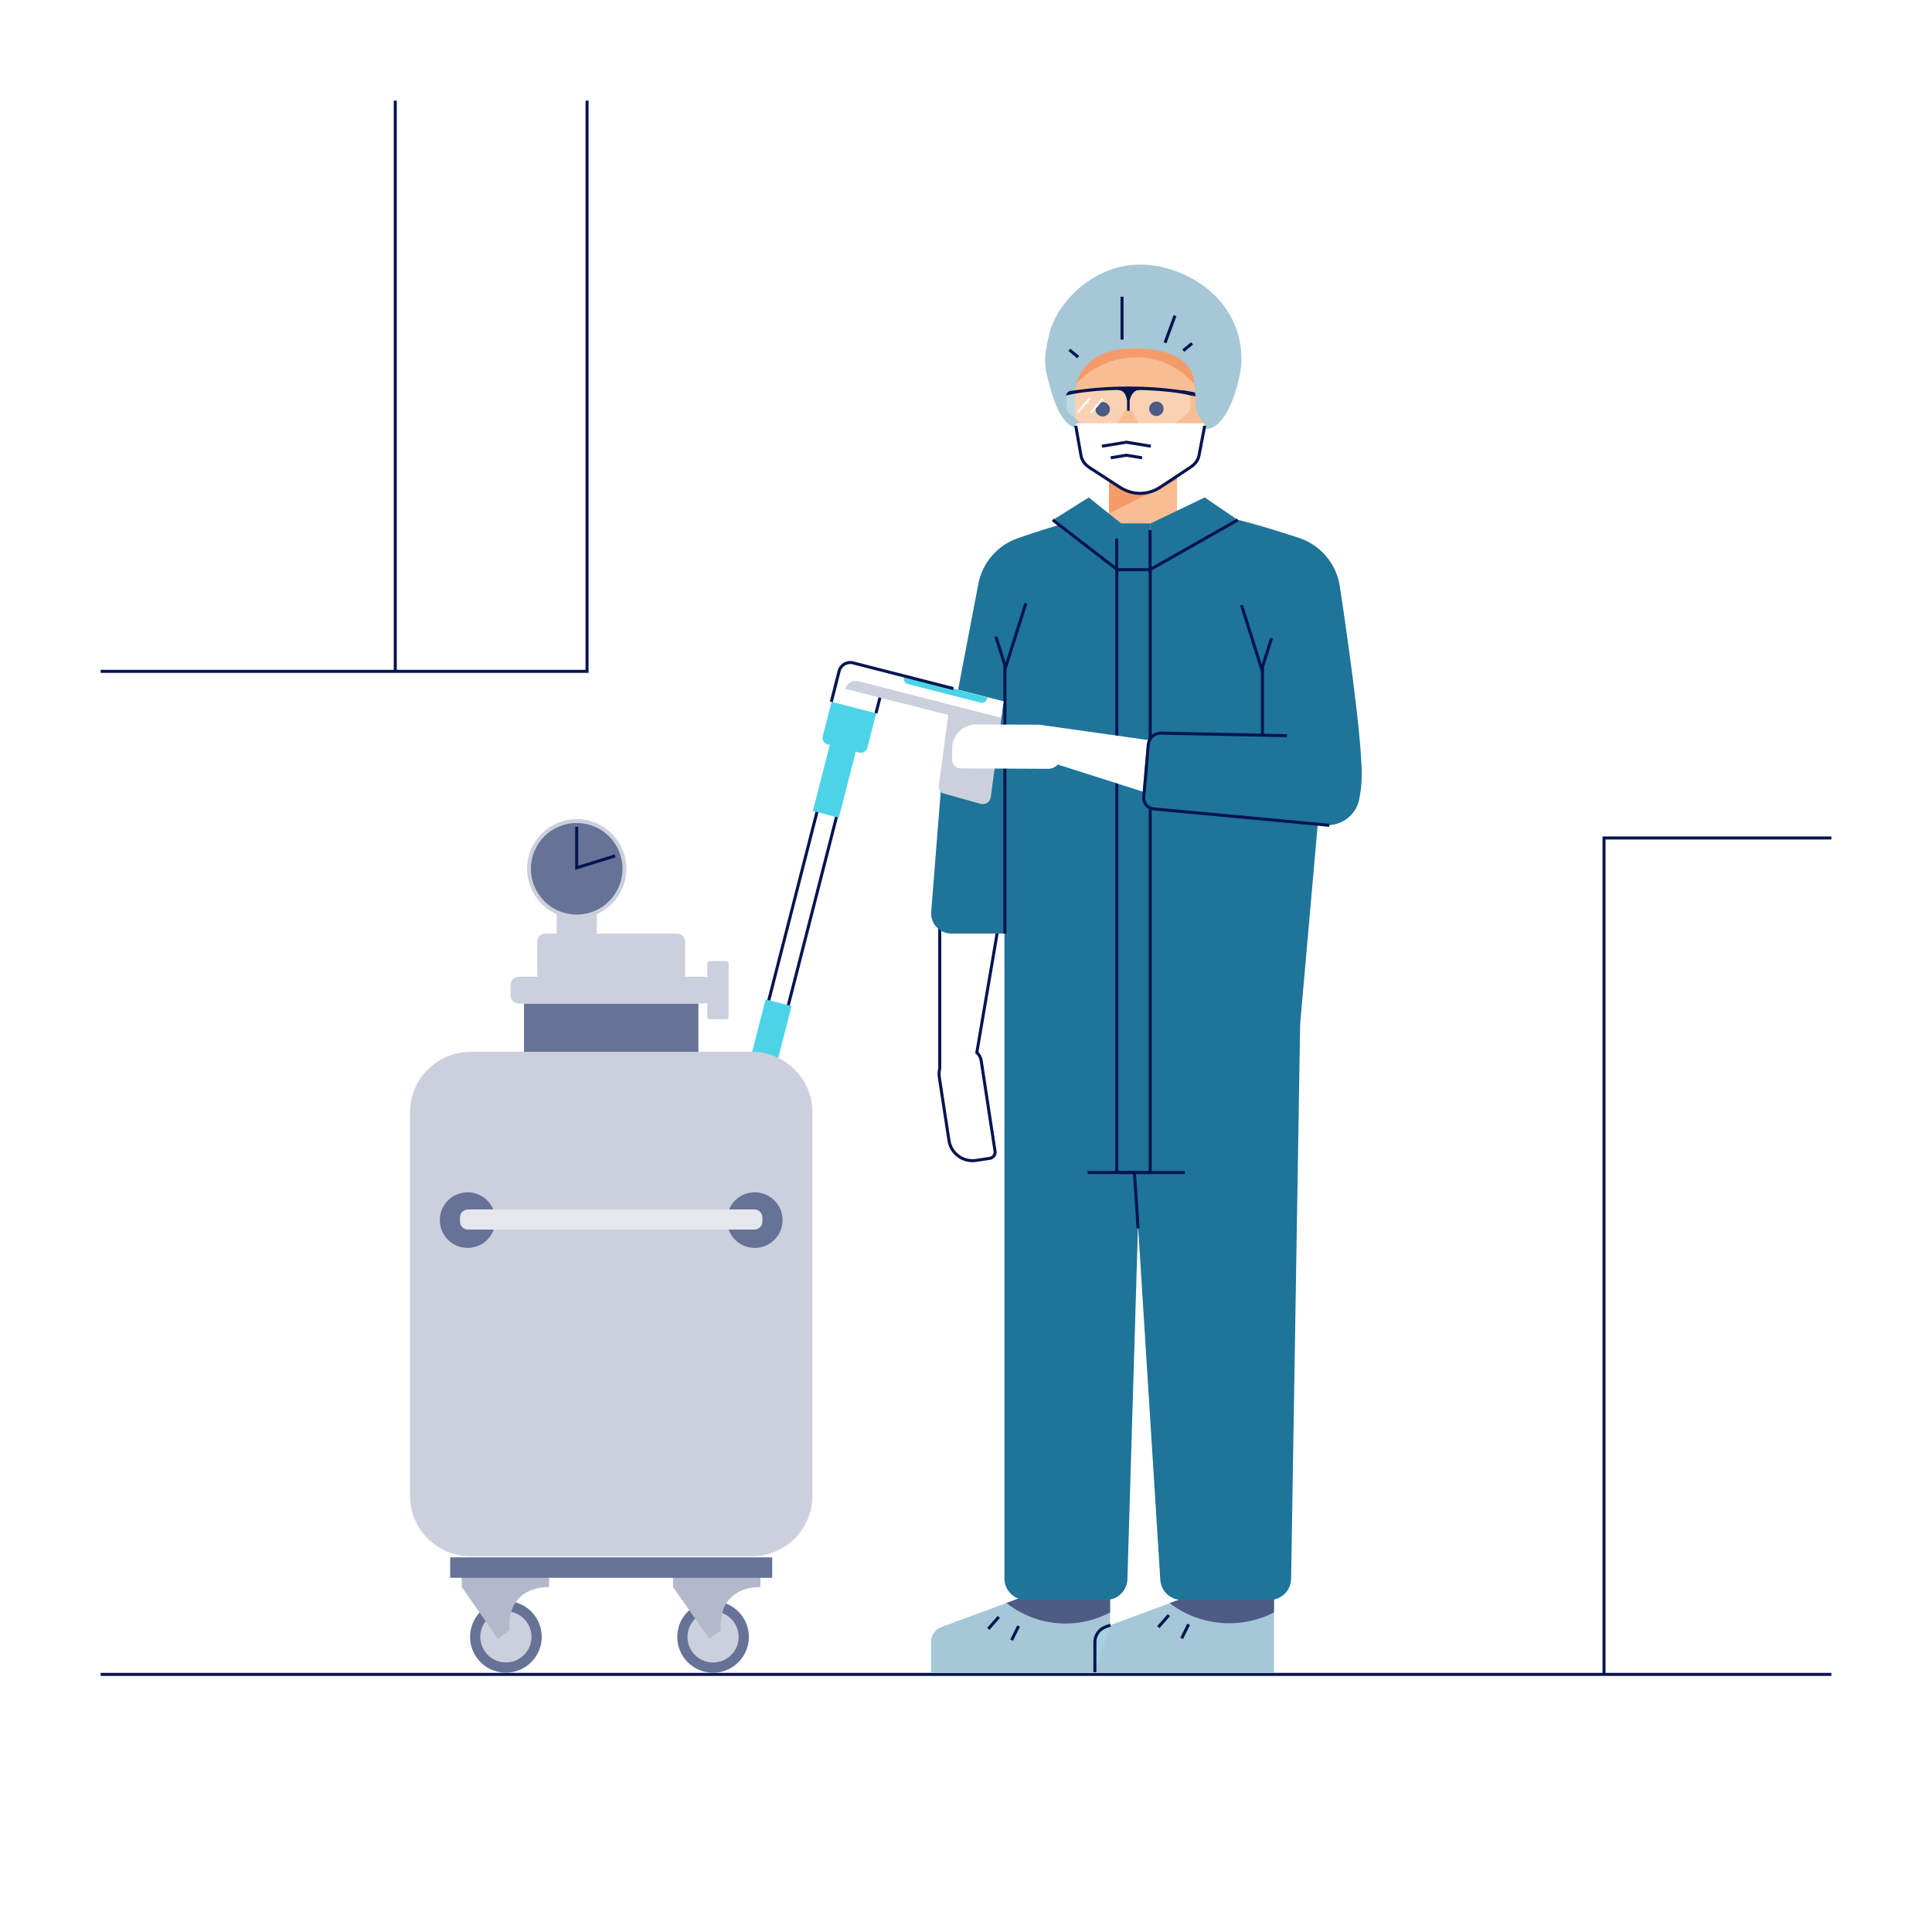 <?xml version="1.0" encoding="UTF-8"?>
<svg xmlns="http://www.w3.org/2000/svg" xmlns:xlink="http://www.w3.org/1999/xlink" version="1.1" id="Ebene_1" x="0px" y="0px" viewBox="0 0 1920 1920" style="enable-background:new 0 0 1920 1920;" xml:space="preserve">
<style type="text/css">
	.st0{fill:#FFFFFF;}
	.st1{fill:#A5C7D6;}
	.st2{fill:#4D5B85;}
	.st3{fill:#F9BD94;}
	.st4{fill:#F59B69;}
	.st5{fill:none;stroke:#001450;stroke-width:3;}
	.st6{fill-rule:evenodd;clip-rule:evenodd;fill:#FFFFFF;stroke:#001450;stroke-width:3;stroke-miterlimit:10;}
	.st7{fill:#1F7499;}
	.st8{fill:#1F7499;stroke:#001450;stroke-width:3;stroke-miterlimit:10;}
	.st9{fill:none;stroke:#001450;stroke-width:3;stroke-miterlimit:10;}
	.st10{fill:none;stroke:#001450;stroke-width:3;stroke-linejoin:round;stroke-miterlimit:10;}
	.st11{fill:#001450;}
	.st12{fill-rule:evenodd;clip-rule:evenodd;fill:#CCD0DC;}
	.st13{fill:#FFFFFF;stroke:#001450;stroke-width:3;stroke-miterlimit:10;}
	.st14{fill:#4DD3E8;}
	.st15{fill-rule:evenodd;clip-rule:evenodd;fill:#FFFFFF;}
	.st16{fill:#667296;}
	.st17{fill:#CCD0DC;}
	.st18{fill:#E5E7ED;}
	.st19{fill:#A6D1E0;stroke:#001450;stroke-width:3;stroke-miterlimit:10;}
	.st20{fill:#B3B9CB;}
	.st21{opacity:0.3;fill:#FFFFFF;enable-background:new    ;}
	.st22{fill:none;stroke:#FFFFFF;stroke-width:2;stroke-linecap:round;}
</style>
<rect class="st0" width="1920" height="1920"></rect>
<g id="HG">
</g>
<g id="Ebene_1_00000119840117679603625540000009281559611036227996_">
	<path class="st1" d="M1103.23,1504.4v157.49H925.22v-30.02c0-3.27,1-6.47,2.87-9.16c1.87-2.69,4.52-4.74,7.59-5.87l78.51-28.95   v-84.96L1103.23,1504.4z"></path>
	<path class="st1" d="M1266.1,1576.97v84.91h-178.01v-30.02c0-3.27,1-6.47,2.87-9.16c1.87-2.69,4.52-4.74,7.59-5.87l78.51-28.95   v-12.38L1266.1,1576.97z"></path>
	<path class="st2" d="M1181.68,1585.98l-19.36,7.14c16.43,12.57,36.96,20.05,59.25,20.05c16.05,0,31.17-3.9,44.53-10.75v-15.94   L1181.68,1585.98z"></path>
	<path class="st2" d="M1019.78,1585.81l-19.66,7.25c16.69,12.76,36.12,20.36,58.75,20.36c16.29,0,30.8-3.96,44.36-10.92v-16.19   L1019.78,1585.81z"></path>
	<path class="st3" d="M1137.23,436.06h-2.74c-17.9,0-32.4,14.28-32.4,31.89v42.97c0,17.61,14.5,31.89,32.4,31.89h2.74   c17.9,0,32.45-14.28,32.45-31.89v-42.97C1169.64,450.34,1155.13,436.06,1137.23,436.06z"></path>
	<path class="st4" d="M1102.09,510.22l67.58-33.51v-12.27h-67.58V510.22z"></path>
	<path class="st4" d="M1122.99,357.92c-28.99,1.04-45.97,17.39-51.14,23.81c1.66-9.32,4.76-18.43,9.11-26.92   c1.91-3.73,7.15-10.34,9.8-13.59c3.98-4.89,13.67-12.86,19.38-15.54c6.03-2.83,17.58-6.78,24.24-6.92   c6.86-0.15,20.49,3.75,26.74,6.57c6.87,3.1,21.69,16.14,25.12,20.28c6.22,7.51,7.86,16.09,11.5,25.14c1.25,3.1,2.9,13.04,2.9,13.04   C1178.07,364.76,1151.98,356.89,1122.99,357.92z"></path>
	<path class="st1" d="M1073.87,425.96c-16.77,0-25.19-22.16-30.58-41.9s-6.88-27.1,0-54.1s40.99-67.03,90.29-67.03   c42.21,0,100.3,31.96,100.14,94.6c-0.05,19.55-13.66,68.54-34.78,68.63"></path>
	<path class="st3" d="M1136.34,420.62c0,0,50.29,0.03,61.62,0.03c0,0,2.33-0.03,2.18,2.57c-2.21-4.96-11.9-4.79-11.9-23.84   c0-44.1-17.39-48.09-53.83-48.09s-66.05,1.91-66.05,46.02c0,18.84-1.44,13.01,3.74,24.82l1.19-1.28   C1073.3,420.84,1124.75,420.62,1136.34,420.62z"></path>
	<path class="st4" d="M1069.72,381.32c0,0,5.86-35.11,56.92-35.11c63.53,0,59.84,35.22,59.84,35.22   C1149.51,339.74,1093.84,353.6,1069.72,381.32z"></path>
	<line class="st5" x1="1115.06" y1="294.89" x2="1115.06" y2="337.43"></line>
	<line class="st5" x1="1062.72" y1="347.65" x2="1071.52" y2="354.92"></line>
	<line class="st5" x1="1184.7" y1="341.2" x2="1175.91" y2="348.47"></line>
	<line class="st5" x1="1167.71" y1="313.68" x2="1157.79" y2="340.64"></line>
	<path class="st6" d="M933.91,1061.8V864.43l63.25,26.61l-26.41,155.02c2.25,1.97,3.84,4.71,4.33,7.89l13.78,90.1   c0.52,3.39-1.81,6.56-5.2,7.08l-13.63,2.08c-12.91,1.98-24.97-6.89-26.95-19.8l-9.55-62.48   C933.04,1067.8,933.2,1064.71,933.91,1061.8z"></path>
	<path class="st7" d="M1291.04,534.63c-29.68-9.84-70.93-22.35-93.15-23.97l-46.95,42.37c-8.19-8.6-49.35-42.37-49.35-42.37   c-21.68,1.7-61.53,14.32-89.98,24.17c-20.31,7.02-35.31,24.34-39.35,45.45l-35.89,187.68L925.38,906.4   c-0.18,2.74,0.21,5.48,1.13,8.07c0.93,2.58,2.37,4.95,4.25,6.95s4.14,3.6,6.66,4.69c2.52,1.09,5.23,1.65,7.98,1.65h52.79v640.94   c0,11.78,9.55,21.33,21.33,21.33h79.57c11.53,0,20.98-9.17,21.32-20.69l10.54-351.57l22.15,352.27   c0.71,11.24,10.03,19.99,21.29,19.99h87.37c11.65,0,21.14-9.34,21.33-20.99l8.98-551.45l17.49-198.42l7,0.61   c17.61,1.54,33.13-11.48,34.68-29.09c0,0,1.95-5.26,1.95-22.22c0-36.57-13.73-132.98-21.69-185.83   C1328.13,560.29,1312.5,541.74,1291.04,534.63z"></path>
	<path class="st8" d="M1127.35,1165.28l3.68,55.41"></path>
	<path class="st9" d="M998.64,927.75V661l-9-28.43"></path>
	<path class="st9" d="M992.62,1606.88l-10.45,11.89"></path>
	<path class="st9" d="M1005.34,1629.94l6.93-13.96"></path>
	<path class="st9" d="M1161.59,1605.12l-10.45,11.89"></path>
	<path class="st9" d="M1174.31,1628.18l6.93-13.96"></path>
	<path class="st8" d="M1143.05,566.12h-33.16v599.11h33.16V566.12z"></path>
	<path class="st7" d="M1230.03,516.71l-86.54,49.41v-45.98l53.71-25.77L1230.03,516.71z"></path>
	<path class="st7" d="M1046.41,516.7l67.75,49.42v-45.98L1082,494.37L1046.41,516.7z"></path>
	<path class="st7" d="M1143.35,566.11v-45.97h-16.58h-16.58v45.97H1143.35z"></path>
	<path class="st9" d="M1109.73,535.3v30.82h33.16v-39.33"></path>
	<path class="st10" d="M1230.03,516.71l-87.12,49.42"></path>
	<path class="st10" d="M1046.21,516.71l64.14,49.41"></path>
	<line class="st5" x1="1080.9" y1="1165.23" x2="1177.5" y2="1165.23"></line>
	<path class="st0" d="M1074.21,452.24l-5.12-29.06c-0.24-1.33,0.81-2.54,2.18-2.54l62.14-0.03l61.62,0.03   c1.39,0,2.43,1.23,2.18,2.57l-5.65,29.36c-1.09,5.67-4.51,9.12-9.39,12.36l-28.66,18.95c-12.89,8.57-28.1,8.51-41.07,0.06   l-29.15-18.9C1078.24,461.74,1075.25,458.1,1074.21,452.24z"></path>
	<path class="st5" d="M1095.06,443.44l24.33-3.98l24.33,3.98"></path>
	<path class="st5" d="M1103.79,454.95l15.6-2.55l15.6,2.55"></path>
	<path class="st5" d="M998.64,665.51l20.82-65.9"></path>
	<path class="st5" d="M1254.61,667.27l-20.82-65.9"></path>
	<path class="st11" d="M1095.84,399.54c3.96,0,7.17,3.21,7.17,7.17c0,3.96-3.21,7.17-7.17,7.17c-3.96,0-7.17-3.21-7.17-7.17   C1088.68,402.74,1091.89,399.54,1095.84,399.54z"></path>
	<path class="st11" d="M1149.18,399.07c3.96,0,7.17,3.21,7.17,7.17c0,3.96-3.21,7.17-7.17,7.17c-3.96,0-7.17-3.21-7.17-7.17   S1145.22,399.07,1149.18,399.07z"></path>
	<path class="st9" d="M1254.62,730.7v-67.94l9-28.43"></path>
	<path class="st12" d="M974.54,798.85l-36.81-10.27c-3.2-0.89-5.26-4.01-4.82-7.3l13.02-97.4l51.38,13.15l-12.69,95.17   C983.97,797.02,979.22,800.16,974.54,798.85z"></path>
	
		<rect x="613.3" y="940.7" transform="matrix(0.248 -0.969 0.969 0.248 -330.473 1475.579)" class="st13" width="344.25" height="20"></rect>
	
		<rect x="785.74" y="751.39" transform="matrix(0.248 -0.969 0.969 0.248 -115.164 1381.053)" class="st14" width="92.87" height="26.67"></rect>
	<path class="st0" d="M880.41,670.12L870,710.78l-44.36-11.37l7.11-27.77c1.82-7.12,9.08-11.42,16.2-9.59L880.41,670.12z"></path>
	<path class="st15" d="M995.1,713.32l-164.75-32.44l3.58-13.99c1.54-6.03,7.69-9.67,13.72-8.13l149.66,38.27L995.1,713.32z"></path>
	<path class="st12" d="M993.78,723.55L840.16,684.6l0,0c1.45-5.66,7.21-9.08,12.87-7.63l142.06,36.35L993.78,723.55z"></path>
	<path class="st14" d="M870.73,708.84l-8.76,34.2c-0.91,3.57-4.55,5.72-8.11,4.8l-31.45-8.06c-3.57-0.91-5.72-4.55-4.8-8.11   l8.76-34.2L870.73,708.84z"></path>
	<path class="st14" d="M981.39,693.05l-0.3,1.19c-0.77,2.99-3.82,4.8-6.81,4.03l-71.87-18.41c-2.99-0.77-4.8-3.82-4.03-6.81   l0.3-1.19L981.39,693.05z"></path>
	<path class="st15" d="M1032.69,720.17l204.61,28.86l-35.19,58.91l-150.85-48.14c-2.42,2.62-5.89,4.26-9.74,4.24l-87.08-0.47   c-4.57-0.03-8.26-3.75-8.24-8.33l0.06-11.72c0.07-13.06,10.71-23.59,23.77-23.52L1032.69,720.17z"></path>
	<path class="st7" d="M1135.03,795l4.54-51.84c0.86-9.77,9.47-16.99,19.24-16.14l172.26,15.08c13.39,1.17,23.29,12.98,22.12,26.36   l-1.95,22.22c-1.54,17.61-17.07,30.63-34.68,29.09l-173.48-15.19C1138.21,804.17,1134.61,799.87,1135.03,795z"></path>
	<path class="st9" d="M1321.05,820.18l-174.59-16.32c-5.94-0.56-10.33-5.8-9.81-11.75l4.52-52.2c0.56-6.5,6.07-11.46,12.6-11.33   L1279,731.1"></path>
	<rect x="520.73" y="997.33" class="st16" width="173.33" height="66.67"></rect>
	
		<rect x="668.13" y="1065.47" transform="matrix(0.248 -0.969 0.969 0.248 -479.236 1540.109)" class="st14" width="168.97" height="26.67"></rect>
	<path class="st17" d="M747.13,1546.62H467.67c-33.29,0-60.27-26.99-60.27-60.27v-380.79c0-33.29,26.99-60.27,60.27-60.27h279.45   c33.29,0,60.27,26.99,60.27,60.27v380.79C807.4,1519.63,780.42,1546.62,747.13,1546.62z"></path>
	<path class="st17" d="M699.4,997.33h-184c-4.42,0-8-3.58-8-8v-10.67c0-4.42,3.58-8,8-8h184c4.42,0,8,3.58,8,8v10.67   C707.4,993.75,703.82,997.33,699.4,997.33z"></path>
	<path class="st17" d="M672.95,975.81h-131.1c-4.42,0-8-3.58-8-8v-32c0-4.42,3.58-8,8-8h131.09c4.42,0,8,3.58,8,8v32   C680.95,972.23,677.37,975.81,672.95,975.81z"></path>
	<path class="st17" d="M721.62,1012.91H705.3c-1.37,0-2.48-1.11-2.48-2.48v-52.86c0-1.37,1.11-2.48,2.48-2.48h16.32   c1.37,0,2.48,1.11,2.48,2.48v52.86C724.1,1011.8,722.99,1012.91,721.62,1012.91z"></path>
	<rect x="553.13" y="886.03" class="st17" width="40" height="58.96"></rect>
	<circle class="st17" cx="573.13" cy="863.39" r="49.33"></circle>
	<circle class="st16" cx="573.13" cy="863.39" r="45.5"></circle>
	<circle class="st16" cx="464.72" cy="1212.53" r="27.63"></circle>
	<circle class="st16" cx="750.08" cy="1212.53" r="27.63"></circle>
	<path class="st18" d="M749.67,1221.93H465.13c-4.42,0-8-3.58-8-8v-4c0-4.42,3.58-8,8-8h284.54c4.42,0,8,3.58,8,8v4   C757.67,1218.35,754.09,1221.93,749.67,1221.93z"></path>
	<path class="st19" d="M1088.09,1661.88v-30.02c0-3.27,1-6.47,2.87-9.16c1.87-2.69,4.52-4.74,7.59-5.87l4.98-1.84"></path>
	<polyline class="st5" points="611.3,850.56 573.13,862.4 573.13,821.67  "></polyline>
	
		<ellipse transform="matrix(0.071 -0.998 0.998 0.071 -1156.374 2012.048)" class="st16" cx="501.87" cy="1626.76" rx="35.59" ry="35.59"></ellipse>
	
		<ellipse transform="matrix(0.071 -0.998 0.998 0.071 -1156.374 2012.048)" class="st17" cx="501.87" cy="1626.76" rx="25.42" ry="25.42"></ellipse>
	<circle class="st16" cx="708.64" cy="1626.76" r="35.59"></circle>
	<circle class="st17" cx="708.64" cy="1626.76" r="25.42"></circle>
	<path class="st20" d="M545.7,1564.16h-86.86v13.01l35.95,51.35l11.54-8.28c-2.32-27.8,14.24-43.07,39.37-43.07L545.7,1564.16   L545.7,1564.16z"></path>
	<path class="st20" d="M755.74,1564.16h-86.86v13.01l35.95,51.35l11.54-8.28c-2.32-27.8,14.24-43.07,39.37-43.07V1564.16z"></path>
	<rect x="447.4" y="1547.68" class="st16" width="320" height="20.34"></rect>
	<path class="st21" d="M1059.93,392.74v11.92c0,2.83,1.34,5.51,3.57,7.15l16.83,12.81c10.57,8.04,25.91,4.77,32.31-7l3.87-7.3   c2.08-3.87,7.59-3.87,9.53,0l3.87,7.3c6.25,11.76,21.59,15.04,32.31,7l16.98-12.81c2.23-1.64,3.57-4.32,3.57-7.15v-11.68   c0,0-19.02-7.46-61.22-7.46C1079.36,385.52,1059.93,392.74,1059.93,392.74z"></path>
	<line class="st22" x1="1071.66" y1="409.12" x2="1082.53" y2="396.46"></line>
	<line class="st22" x1="1084.62" y1="409.49" x2="1095.49" y2="396.83"></line>
	<path class="st11" d="M1059.62,392.97c-0.44-1.12,1.57-4.09,3.93-4.41l5.82-0.79c34.46-4.88,69.55-4.88,104.01,0l5.82,0.79   c2.2,0.31,3.69,1.81,3.93,4.41C1153.85,385.79,1091.26,385.21,1059.62,392.97z"></path>
	<path class="st11" d="M1132.36,387.55c-7.82,0-9.72,10.37-9.72,10.37h-2.58c-1.37-7.43-4.22-10.3-9.69-10.46l1.65-0.7l11.09-0.2   l10.34,0.14L1132.36,387.55z"></path>
	<rect x="1120.08" y="396.07" class="st11" width="2.54" height="12.22"></rect>
	<path class="st11" d="M1184.15,389.35c3.22,0.77,3.46,0.66,3.46,0.66l0.47,4.01l-4.93-1.05l-9.76-5.19   C1173.39,387.78,1180.94,388.59,1184.15,389.35z"></path>
	<path class="st5" d="M100,1664h1720"></path>
	<polyline class="st5" points="583.4,100 583.4,667.18 100,667.18  "></polyline>
	<path class="st5" d="M392.82,100v567.18"></path>
	<path class="st5" d="M1594.05,1664V832.78H1820"></path>
	<line class="st9" x1="870.51" y1="708.79" x2="874.48" y2="693.3"></line>
	<path class="st9" d="M947.38,684.25l-1.46-0.37v0.01l-98.28-25.13c-6.03-1.54-12.17,2.09-13.72,8.13l-3.58,13.99l0.04,0.01   l-4.24,16.54"></path>
	<path class="st9" d="M1197.21,423.21l-5.65,29.36c-1.09,5.67-4.51,9.12-9.39,12.36l-28.66,18.95c-12.89,8.57-28.1,8.51-41.07,0.06   l-29.15-18.9c-5.06-3.3-8.05-6.93-9.09-12.8l-5.12-29.06"></path>
</g>
</svg>
